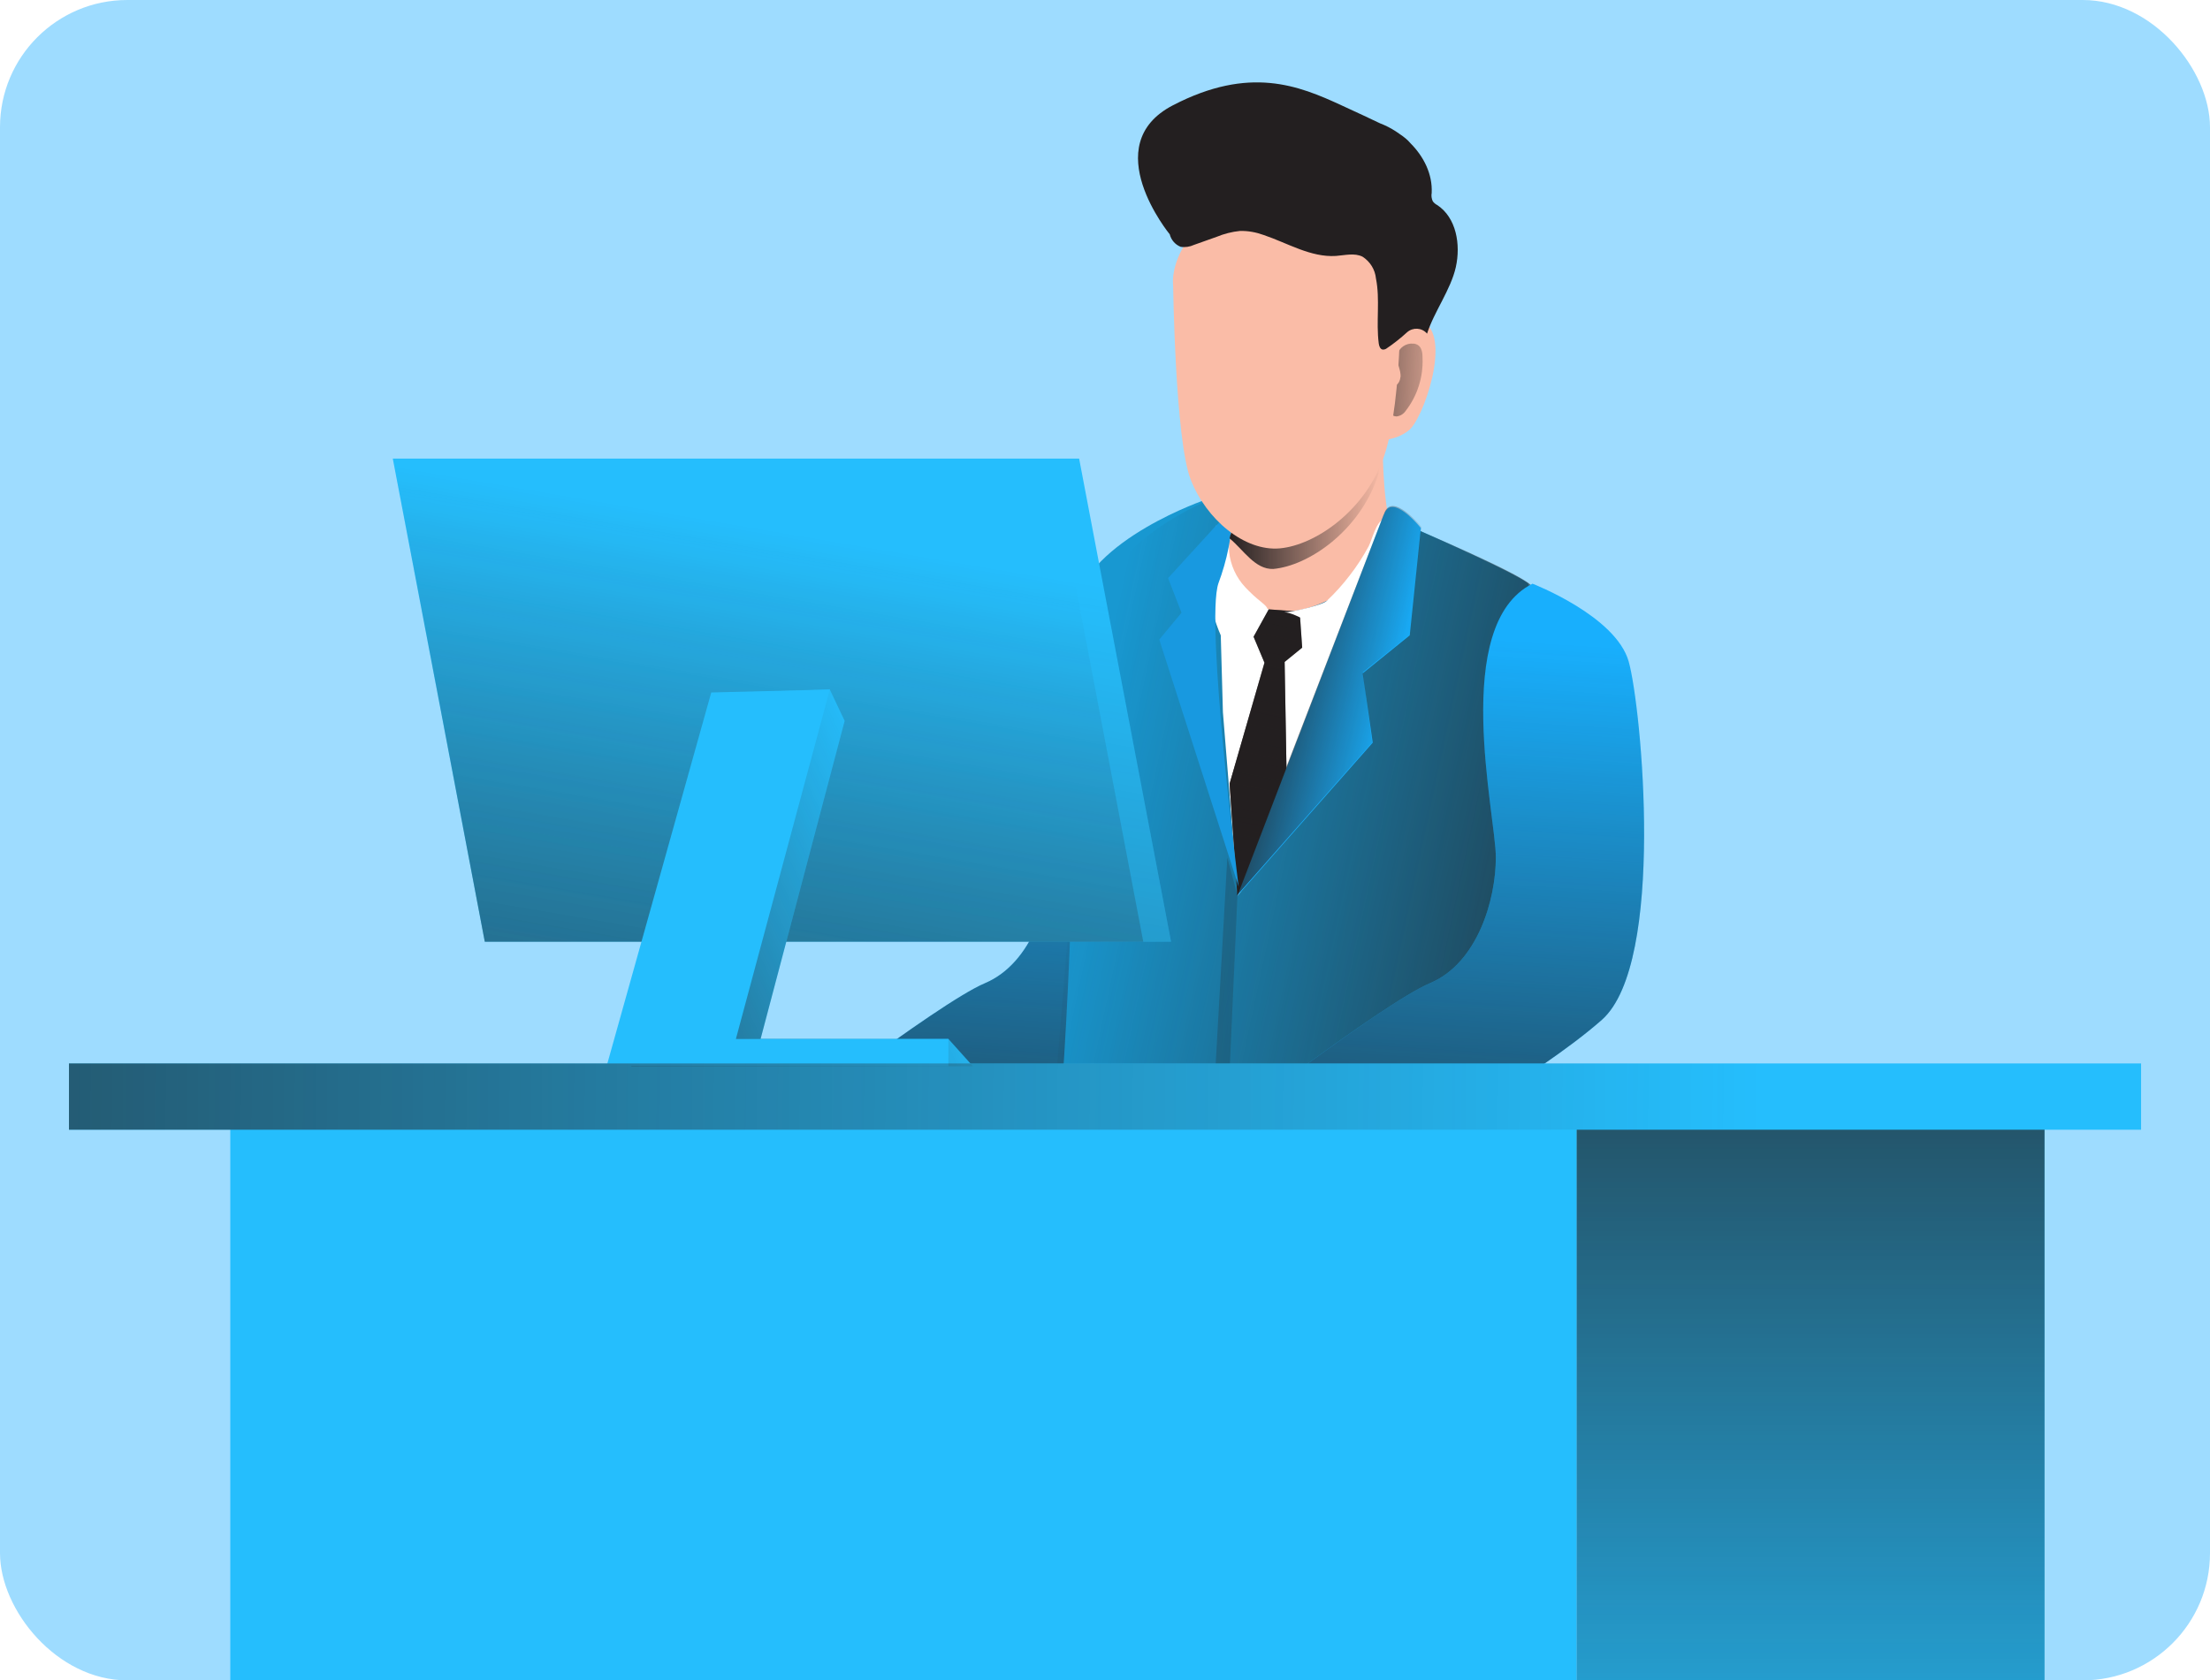 <?xml version="1.0" encoding="UTF-8"?>
<svg id="_レイヤー_1" data-name="レイヤー 1" xmlns="http://www.w3.org/2000/svg" xmlns:xlink="http://www.w3.org/1999/xlink" viewBox="0 0 486.18 369.77">
  <defs>
    <style>
      .cls-1 {
        fill: none;
      }

      .cls-2 {
        fill: #fabca7;
      }

      .cls-3 {
        fill: url(#_名称未設定グラデーション_10-5);
      }

      .cls-4 {
        fill: url(#_名称未設定グラデーション_10-8);
      }

      .cls-5 {
        fill: url(#_名称未設定グラデーション_10-6);
      }

      .cls-6 {
        fill: url(#_名称未設定グラデーション_10-2);
      }

      .cls-7 {
        fill: url(#_名称未設定グラデーション_10-4);
      }

      .cls-8 {
        fill: url(#_名称未設定グラデーション_10-3);
      }

      .cls-9 {
        fill: url(#_名称未設定グラデーション_10-9);
      }

      .cls-10 {
        fill: url(#_名称未設定グラデーション_10-7);
      }

      .cls-11 {
        fill: #25befd;
      }

      .cls-12 {
        fill: #231f20;
      }

      .cls-13 {
        fill: #1898d1;
      }

      .cls-14 {
        fill: #18affd;
      }

      .cls-15 {
        fill: url(#_名称未設定グラデーション_10-10);
      }

      .cls-16 {
        fill: url(#_名称未設定グラデーション_10-11);
      }

      .cls-17 {
        fill: url(#_名称未設定グラデーション_10-12);
      }

      .cls-18 {
        fill: url(#_名称未設定グラデーション_10-13);
      }

      .cls-19 {
        fill: #fff;
      }

      .cls-20 {
        fill: #1899e0;
      }

      .cls-21 {
        fill: #9edcff;
      }

      .cls-22 {
        clip-path: url(#clippath);
      }

      .cls-23 {
        fill: url(#_名称未設定グラデーション_10);
      }
    </style>
    <clipPath id="clippath">
      <rect class="cls-1" y="0" width="486.18" height="369.77" rx="28" ry="28"/>
    </clipPath>
    <linearGradient id="_名称未設定グラデーション_10" data-name="名称未設定グラデーション 10" x1="220.92" y1="139.98" x2="209.93" y2="311.86" gradientUnits="userSpaceOnUse">
      <stop offset="0" stop-color="#231f20" stop-opacity="0"/>
      <stop offset="1" stop-color="#231f20"/>
    </linearGradient>
    <linearGradient id="_名称未設定グラデーション_10-2" data-name="名称未設定グラデーション 10" x1="-2000.7" y1="-1846.26" x2="-2150.71" y2="-1814.22" gradientTransform="translate(-1770 2050.08) rotate(-180) scale(1 -1)" xlink:href="#_名称未設定グラデーション_10"/>
    <linearGradient id="_名称未設定グラデーション_10-3" data-name="名称未設定グラデーション 10" x1="-2135.15" y1="-1941.28" x2="-2118.19" y2="-1859.38" gradientTransform="translate(-1845.76 2052.57) rotate(-180) scale(1 -1)" xlink:href="#_名称未設定グラデーション_10"/>
    <linearGradient id="_名称未設定グラデーション_10-4" data-name="名称未設定グラデーション 10" x1="-2049.2" y1="-2118.25" x2="-2017.97" y2="-2119.45" gradientTransform="translate(-1728.27 2202.33) rotate(-180) scale(1 -1)" xlink:href="#_名称未設定グラデーション_10"/>
    <linearGradient id="_名称未設定グラデーション_10-5" data-name="名称未設定グラデーション 10" x1="-2076.65" y1="-1891.79" x2="-2041.64" y2="-1900.08" gradientTransform="translate(-1770 2050.08) rotate(-180) scale(1 -1)" xlink:href="#_名称未設定グラデーション_10"/>
    <linearGradient id="_名称未設定グラデーション_10-6" data-name="名称未設定グラデーション 10" x1="-2180.9" y1="13957.76" x2="-2147.11" y2="13957.76" gradientTransform="translate(-1876.77 14067.64) rotate(-180)" xlink:href="#_名称未設定グラデーション_10"/>
    <linearGradient id="_名称未設定グラデーション_10-7" data-name="名称未設定グラデーション 10" x1="-2145.68" y1="-1803.15" x2="-1996.64" y2="-1809.54" gradientTransform="translate(-1845.76 2052.57) rotate(-180) scale(1 -1)" xlink:href="#_名称未設定グラデーション_10"/>
    <linearGradient id="_名称未設定グラデーション_10-8" data-name="名称未設定グラデーション 10" x1="318.83" y1="139.98" x2="307.84" y2="311.86" xlink:href="#_名称未設定グラデーション_10"/>
    <linearGradient id="_名称未設定グラデーション_10-9" data-name="名称未設定グラデーション 10" x1="398.29" y1="427.51" x2="398.29" y2="155.06" xlink:href="#_名称未設定グラデーション_10"/>
    <linearGradient id="_名称未設定グラデーション_10-10" data-name="名称未設定グラデーション 10" x1="-1542.27" y1="-1843.92" x2="-1482.41" y2="-1492.71" gradientTransform="translate(-1364.03 1961.57) rotate(-180) scale(1 -1)" xlink:href="#_名称未設定グラデーション_10"/>
    <linearGradient id="_名称未設定グラデーション_10-11" data-name="名称未設定グラデーション 10" x1="-1539.17" y1="-1843.62" x2="-1479.79" y2="-1495.25" gradientTransform="translate(-1364.03 1961.57) rotate(-180) scale(1 -1)" xlink:href="#_名称未設定グラデーション_10"/>
    <linearGradient id="_名称未設定グラデーション_10-12" data-name="名称未設定グラデーション 10" x1="-1566.77" y1="-1774.96" x2="-1444.11" y2="-1717.62" gradientTransform="translate(-1364.03 1961.57) rotate(-180) scale(1 -1)" xlink:href="#_名称未設定グラデーション_10"/>
    <linearGradient id="_名称未設定グラデーション_10-13" data-name="名称未設定グラデーション 10" x1="387.42" y1="242.67" x2="-215.19" y2="236.97" xlink:href="#_名称未設定グラデーション_10"/>
  </defs>
  <g class="cls-22">
    <rect class="cls-21" y="0" width="486.18" height="369.77"/>
    <g>
      <g>
        <path class="cls-14" d="M239.24,128.45s18.33,7.08,21.15,17.13c2.82,10.05,8.18,66.36-5.9,78.83s-46.33,30.51-46.33,30.51l-40.31-4.37s38.35-29.76,48.82-34.19c10.47-4.42,14.49-18.38,14.49-27.69s-10.06-51.2,8.08-60.23Z"/>
        <path class="cls-23" d="M239.24,128.45s18.33,7.08,21.15,17.13c2.82,10.05,8.18,66.36-5.9,78.83s-46.33,30.51-46.33,30.51l-40.31-4.37s38.35-29.76,48.82-34.19c10.47-4.42,14.49-18.38,14.49-27.69s-10.06-51.2,8.08-60.23Z"/>
        <g>
          <path class="cls-13" d="M304.4,113.28s28.4,12.32,31.74,15.1c2.99,2.49-5.11,173.13-5.74,181.46-.63,8.32-46.1,9.68-65.77,5.94-13.13-2.69-25.97-6.63-38.36-11.74,0,0,11.33-53.88,10.05-170.63,3.27-14.84,29.09-23.52,29.09-23.52l38.99,3.4v-.02Z"/>
          <path class="cls-6" d="M227.3,304.05s.13.07.2.09c12.31,5.05,25.08,8.95,38.1,11.65,11.79,2.25,32.8,2.67,47.9.87,8.15-1,14.47-2.6,16.88-4.89.54-.48.89-1.15,1-1.88.37-5.09,3.57-70.4,5.29-121.24,1.1-32.62,1.19-59.04.02-59.99-3.36-2.95-24.75-12.01-24.75-12.01l-45.57-6.8s-21.96,8.67-24.22,23.09c-4.74,30.57-14.86,171.09-14.86,171.09h0Z"/>
          <path class="cls-2" d="M304.17,96.46s-.14,12.85,1.74,19.2c1.88,6.35-13.25,20.64-26.11,18.82-12.17-1.74-10.77-8.75-11.05-11.33-.28-2.58,3.54-4.23,1.67-10.6s31.77-23.73,33.77-16.09h-.02Z"/>
          <path class="cls-19" d="M298.55,131.39s-11.31,5.67-19.43,2.71c-4.7-1.6-8.62-4.92-10.98-9.29l.89,31.93,3.27,40.34,9.1-12.07,17.14-53.61v-.02Z"/>
          <path class="cls-19" d="M268.79,140.33c-3.57-7.76-4.01-16.59-1.23-24.67,1.37.59,2.4,1.8,2.73,3.27.09.84.13,1.69.11,2.53.3,2.9,1.54,5.61,3.53,7.75,1.1,1.17,2.28,2.27,3.55,3.27,1.8,1.5,1.86,1.82-.35,2.73-3.16,1.02-6.02,2.8-8.34,5.15v-.02Z"/>
          <polygon class="cls-12" points="285.92 134.59 286.47 142.52 282.61 145.66 283.17 178.29 272.23 197.05 270.5 172.46 278.17 145.83 275.77 140.12 279.1 134.09 285.92 134.59"/>
          <polygon class="cls-8" points="285.92 134.59 286.47 142.52 282.61 145.66 283.17 178.29 272.23 197.05 270.5 172.46 278.17 145.83 275.77 140.12 279.1 134.09 285.92 134.59"/>
          <path class="cls-19" d="M282.55,134.72c2.64.13,8.49,3.92,10.18,5.94,1.56,2.1,2.84,4.42,3.79,6.87,4.48-6.98,5.67-15.51,6.71-23.74.59-3.14.97-6.32,1.13-9.51-1.63.58-2.49,4.4-3.27,5.94-1.21,2.23-2.58,4.37-4.14,6.37-1.54,2.02-3.23,3.9-5.09,5.65-1.04.97-7.93,2.54-9.29,2.47h-.02Z"/>
          <path class="cls-2" d="M304.81,78.17s.76-10.33,7.87-7.55c7.11,2.78.28,22.23-2.95,24.23-1.45,1.08-3.15,1.73-4.95,1.91"/>
          <path class="cls-7" d="M308.1,83.03c.18-1.66-1.01-3.27-.74-4.9.41-1.61,1.93-2.67,3.57-2.51.3,0,.6.09.87.23.99.51,1.17,1.84,1.15,2.95.16,4.19-1.13,8.28-3.7,11.6-.46.69-1.2,1.15-2.03,1.24-1.1,0-1.91-1.17-2.03-2.28s-.41-2.97.51-3.66,2.19-.92,2.37-2.67h.02Z"/>
          <path class="cls-14" d="M304.4,113.28l-32.17,83.83,29.76-33.69-2.21-15.25,10.35-8.36,2.45-23.61s-6.48-8.08-8.15-2.9l-.02-.02Z"/>
          <path class="cls-3" d="M304.46,113.06l-32.36,83.99,29.76-33.69-2.04-15.42,10.35-8.36,2.53-23.61s-6.52-8.04-8.23-2.9v-.02Z"/>
          <path class="cls-20" d="M267.3,115.9l-10.33,11.31,2.95,7.62-4.89,5.91,17.46,54.37s-7.39-58.29-4.44-66.78c1.75-4.68,3.28-10.96,2.76-15.94l-3.52,3.51h0Z"/>
          <path class="cls-5" d="M270.4,112.55c1.46,4.91.53,3.61.1,5.92,3.09,2.56,5.6,6.88,9.62,6.73,7.7-.7,18.84-8.23,22.96-20.35l.19-.67c.35-4.35.82-7.7.82-7.7-1.95-7.68-35.59,9.7-33.72,16.05l.02.02Z"/>
          <path class="cls-2" d="M258.08,62.78s.44,33.87,3.84,42.7c3.4,8.82,11.88,15.89,19.63,15.19,7.75-.7,18.84-8.23,22.96-20.35,4.12-12.12,4.14-40.8,2.49-44.57-1.65-3.77-10.54-15.3-31.05-11.54-14.12,2.58-18.35,13.4-17.89,18.58h.02Z"/>
          <path class="cls-12" d="M316.17,45.12c-.37-.19-.7-.47-.96-.81-.28-.58-.37-1.23-.25-1.86.2-4.11-1.72-7.97-4.66-10.92,0,0,0,0,0,0-.61-.73-1.39-1.38-2.43-2.07-1.06-.77-2.2-1.43-3.37-1.95-.3-.14-.61-.26-.92-.38-2.16-1.05-4.91-2.31-8.48-3.96-9.4-4.34-20.21-8.75-37.07,0-16.86,8.75-.7,28.39-.7,28.39.32,1.25,1.21,2.28,2.4,2.75,1,.16,2.02,0,2.93-.42l4.98-1.77c1.65-.68,3.37-1.12,5.14-1.3,1.77-.04,3.54.28,5.21.89,5.26,1.77,10.35,4.96,15.89,4.61,1.96-.14,4.09-.72,5.86.16,1.67,1.07,2.77,2.84,2.96,4.81.93,4.61,0,9.53.61,14.26.07.56.3,1.28.86,1.37.26.02.54-.04.77-.18,1.63-1.09,3.18-2.32,4.61-3.63,1.28-1.12,3.23-1.02,4.35.26,0,0,.04.04.04.05,1.54-4.81,5.23-9.7,6.33-14.65,1.1-4.95.12-10.89-4.12-13.67Z"/>
        </g>
        <polygon class="cls-10" points="272.23 197.05 267.3 307.48 263.37 306.48 270 188.68 272.23 197.05"/>
        <path class="cls-14" d="M337.15,128.45s18.33,7.08,21.15,17.13c2.82,10.05,8.18,66.36-5.9,78.83-14.08,12.47-46.33,30.51-46.33,30.51l-40.31-4.37s38.35-29.76,48.82-34.19,14.49-18.38,14.49-27.69-10.06-51.2,8.08-60.23Z"/>
        <path class="cls-4" d="M337.15,128.45s18.33,7.08,21.15,17.13c2.82,10.05,8.18,66.36-5.9,78.83-14.08,12.47-46.33,30.51-46.33,30.51l-40.31-4.37s38.35-29.76,48.82-34.19,14.49-18.38,14.49-27.69-10.06-51.2,8.08-60.23Z"/>
      </g>
      <rect class="cls-11" x="346.81" y="247.96" width="102.97" height="184.96"/>
      <rect class="cls-9" x="346.81" y="247.96" width="102.97" height="184.96"/>
      <rect class="cls-11" x="15.17" y="234.02" width="455.85" height="14.58"/>
      <rect class="cls-11" x="50.66" y="247.96" width="296.15" height="184.96"/>
      <polygon class="cls-11" points="106.65 207.23 257.62 207.23 237.4 100.92 86.41 100.92 106.65 207.23"/>
      <polygon class="cls-15" points="86.45 100.91 106.65 207.23 257.62 207.23 237.42 100.91 86.45 100.91"/>
      <polygon class="cls-16" points="86.45 100.91 106.65 207.23 251.51 207.23 231.31 100.91 86.45 100.91"/>
      <polygon class="cls-11" points="185.82 158.63 167.32 228.63 208.64 228.63 214.05 234.65 138.87 234.65 161.89 152.38 182.55 151.73 185.82 158.63"/>
      <polygon class="cls-17" points="185.82 158.63 167.32 228.63 208.64 228.63 214.05 234.65 138.87 234.65 161.89 152.38 182.55 151.73 185.82 158.63"/>
      <polygon class="cls-11" points="182.55 151.73 161.89 228.63 208.64 228.63 208.64 234.65 133.44 234.65 156.47 152.38 182.55 151.73"/>
      <rect class="cls-18" x="15.17" y="234.02" width="455.85" height="14.58"/>
    </g>
  </g>
</svg>